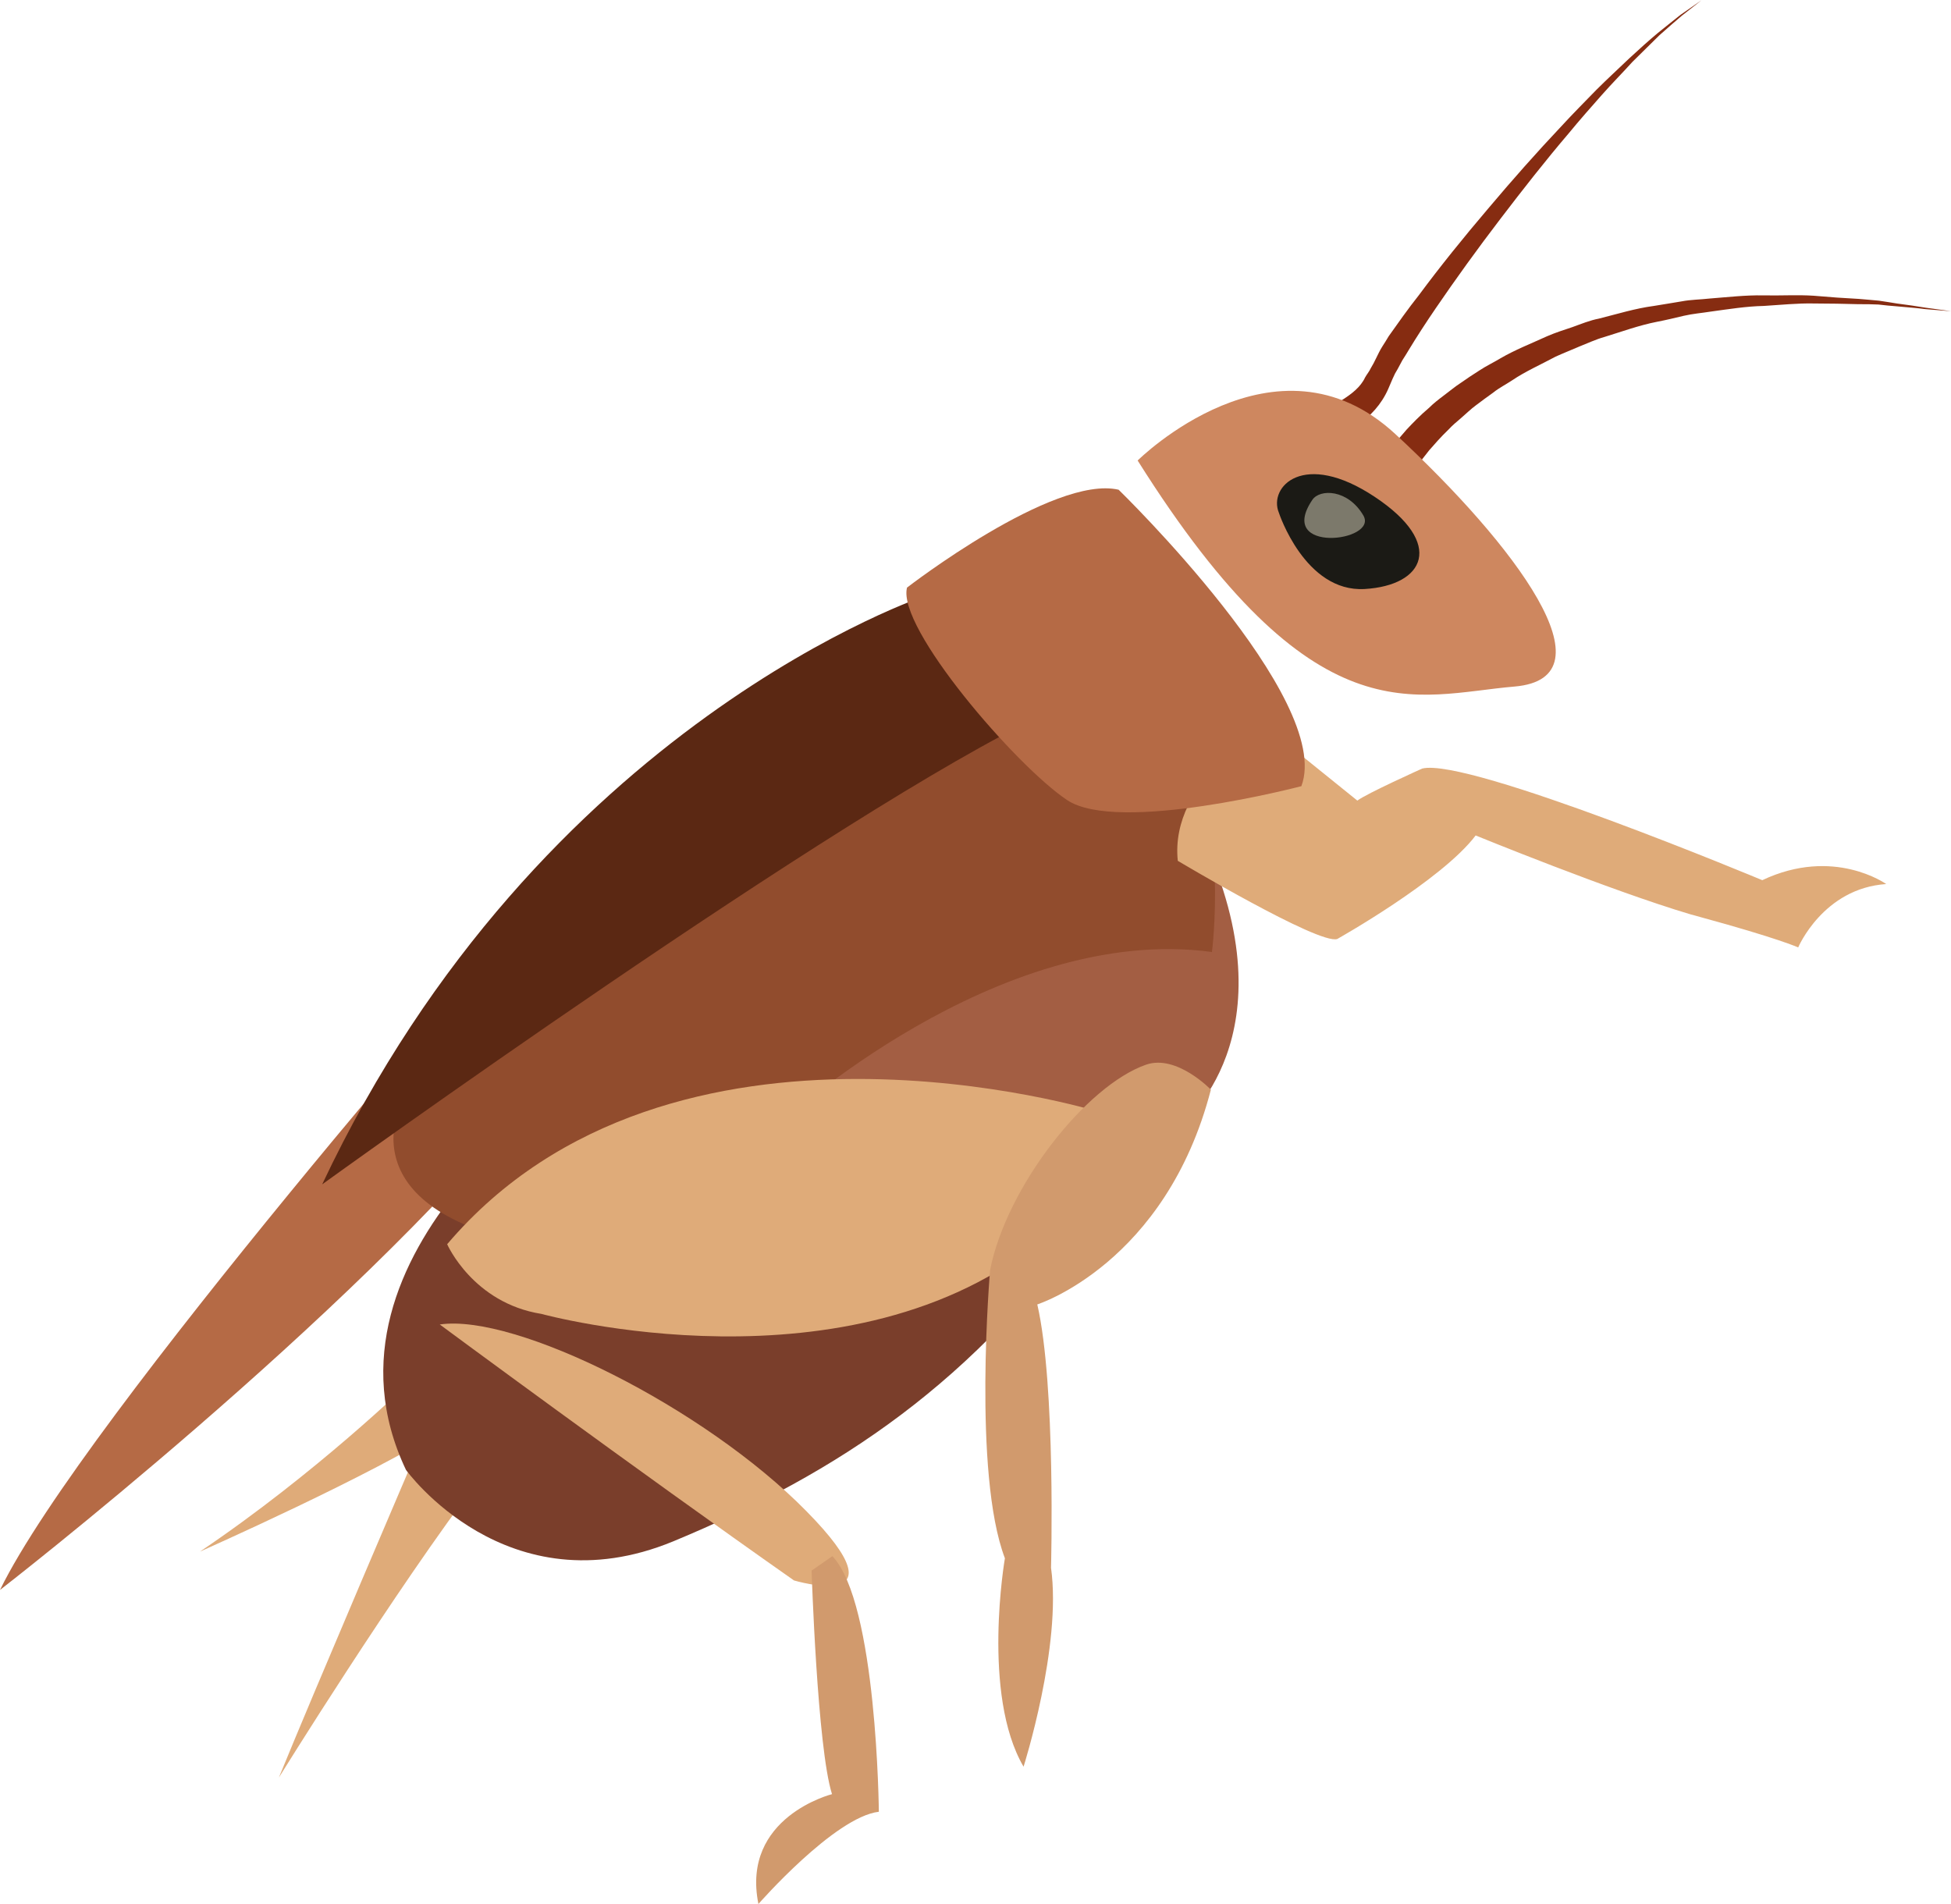 <?xml version="1.0" encoding="UTF-8" standalone="no"?>
<svg
   xmlns:dc="http://purl.org/dc/elements/1.1/"
   xmlns:cc="http://creativecommons.org/ns#"
   xmlns:rdf="http://www.w3.org/1999/02/22-rdf-syntax-ns#"
   xmlns:svg="http://www.w3.org/2000/svg"
   xmlns="http://www.w3.org/2000/svg"
   id="svg44"
   viewBox="0 0 5541 5408"
   style="clip-rule:evenodd;fill-rule:evenodd;image-rendering:optimizeQuality;shape-rendering:geometricPrecision;text-rendering:geometricPrecision"
   version="1.1"
   height="54.08mm"
   width="55.41mm"
   xml:space="preserve">
 <defs
   id="defs4">
  <style
   id="style2"
   type="text/css">
   <![CDATA[
    .fil7 {fill:#1B1A15;fill-rule:nonzero}
    .fil8 {fill:#5B2813;fill-rule:nonzero}
    .fil4 {fill:#7A3E2B;fill-rule:nonzero}
    .fil10 {fill:#7C796B;fill-rule:nonzero}
    .fil1 {fill:#862C11;fill-rule:nonzero}
    .fil6 {fill:#914C2D;fill-rule:nonzero}
    .fil3 {fill:#A35E43;fill-rule:nonzero}
    .fil2 {fill:#B56A45;fill-rule:nonzero}
    .fil5 {fill:#CE875F;fill-rule:nonzero}
    .fil9 {fill:#D19A6D;fill-rule:nonzero}
    .fil0 {fill:#DFAB79;fill-rule:nonzero}
   ]]>
  </style>
 </defs>
 <g
   transform="translate(-7721,-11792)"
   id="Vrstva_x0020_1">
  <path
   style="fill:#dfab79;fill-rule:nonzero"
   id="path7"
   d="m 8905,15914 c 0,0 -293,684 -392,927 0,0 331,-535 572,-851 z"
   class="fil0" />
  <path
   style="fill:#862c11;fill-rule:nonzero"
   id="path9"
   d="m 11410,12974 c 0,0 4,-1 15,-3 11,-2 27,-6 46,-13 19,-7 42,-17 65,-32 23,-15 49,-34 62,-62 5,-9 12,-17 16,-26 l 8,-14 8,-16 c 5,-10 10,-21 17,-32 6,-9 12,-19 18,-29 27,-38 55,-78 86,-117 60,-81 127,-164 196,-245 69,-82 140,-162 208,-234 34,-37 68,-71 100,-104 32,-32 64,-61 93,-89 29,-27 56,-51 81,-72 25,-20 47,-38 65,-52 38,-26 60,-42 60,-42 0,0 -21,17 -57,45 -18,15 -39,34 -63,55 -23,23 -49,48 -77,76 -27,30 -57,60 -87,94 -30,34 -62,70 -94,109 -64,75 -130,159 -194,243 -65,85 -127,171 -183,253 -28,41 -54,81 -77,119 -6,10 -12,20 -18,29 -5,9 -9,17 -14,26 l -7,12 -7,15 c -4,9 -8,19 -12,28 -20,46 -52,78 -82,99 -29,22 -57,36 -81,46 -23,9 -42,15 -55,19 -13,4 -22,5 -21,5 z"
   class="fil1" />
  <path
   style="fill:#862c11;fill-rule:nonzero"
   id="path11"
   d="m 11666,13074 c 0,0 3,-5 12,-17 9,-12 22,-26 38,-45 17,-18 38,-40 64,-62 12,-12 26,-23 42,-35 15,-11 30,-24 47,-35 17,-12 35,-24 54,-36 18,-12 39,-22 59,-34 41,-24 87,-42 133,-63 23,-10 48,-18 72,-26 25,-9 49,-19 75,-24 52,-13 103,-29 156,-36 27,-4 53,-9 79,-13 26,-5 53,-5 79,-8 52,-4 103,-10 153,-9 50,1 98,-2 143,1 46,4 88,7 128,9 20,2 39,3 57,5 18,3 35,5 51,8 31,4 59,8 82,12 46,6 72,10 72,10 0,0 -27,-2 -73,-6 -22,-3 -50,-5 -82,-8 -16,-1 -33,-3 -51,-5 -18,-1 -37,-1 -57,-1 -39,-1 -82,-2 -127,-2 -45,-1 -93,4 -142,7 -49,1 -99,9 -150,16 -25,4 -51,6 -77,12 -25,6 -50,12 -76,17 -51,10 -100,28 -149,43 -25,7 -48,18 -71,27 -23,10 -46,19 -68,29 -43,23 -86,42 -123,67 -18,12 -38,22 -54,35 -17,12 -33,24 -49,36 -15,11 -28,24 -42,36 -13,11 -26,22 -36,33 -23,22 -40,42 -55,59 -13,17 -25,31 -30,40 -6,8 -9,14 -9,14 z"
   class="fil1" />
  <path
   style="fill:#dfab79;fill-rule:nonzero"
   id="path13"
   d="m 8883,15719 c 0,0 -263,257 -594,480 0,0 501,-222 694,-350 z"
   class="fil0" />
  <path
   style="fill:#b56a45;fill-rule:nonzero"
   id="path15"
   d="m 9184,14423 c 0,0 -1226,1399 -1463,1885 0,0 997,-772 1495,-1389 z"
   class="fil2" />
  <path
   style="fill:#a35e43;fill-rule:nonzero"
   id="path17"
   d="m 11076,14985 c 0,0 322,-249 60,-815 l -494,12 -527,417 -172,439 447,186 564,-141 z"
   class="fil3" />
  <path
   style="fill:#7a3e2b;fill-rule:nonzero"
   id="path19"
   d="m 9397,14831 c 0,0 -819,513 -523,1136 0,0 286,398 759,203 472,-196 857,-453 1195,-934 l -326,-147 z"
   class="fil4" />
  <path
   style="fill:#ce875f;fill-rule:nonzero"
   id="path21"
   d="m 10952,13100 c 0,0 392,-390 732,-75 340,315 623,692 339,717 -285,24 -568,158 -1071,-642 z"
   class="fil5" />
  <path
   style="fill:#914c2d;fill-rule:nonzero"
   id="path23"
   d="m 8899,14849 c 0,0 -218,285 173,434 l 864,-299 c 0,0 616,-571 1227,-488 0,0 48,-363 -80,-643 l -401,-286 -626,297 -944,716 z"
   class="fil6" />
  <path
   style="fill:#1b1a15;fill-rule:nonzero"
   id="path25"
   d="m 11353,13248 c 0,0 74,227 244,217 169,-10 230,-128 28,-262 -202,-134 -302,-28 -272,45 z"
   class="fil7" />
  <path
   style="fill:#5b2813;fill-rule:nonzero"
   id="path27"
   d="m 10358,13481 c 0,0 -1103,362 -1722,1675 0,0 1478,-1068 2054,-1337 z"
   class="fil8" />
  <path
   style="fill:#dfab79;fill-rule:nonzero"
   id="path29"
   d="m 11066,14237 c 0,0 402,240 453,222 0,0 296,-166 393,-294 0,0 384,157 610,224 10,3 20,5 29,8 220,60 277,86 277,86 0,0 71,-168 250,-180 0,0 -149,-107 -352,-11 0,0 -837,-350 -966,-317 0,0 -160,72 -184,91 l -259,-209 c 0,0 -275,149 -251,380 z"
   class="fil0" />
  <path
   style="fill:#b56a45;fill-rule:nonzero"
   id="path31"
   d="m 10297,13461 c 0,0 415,-321 601,-278 0,0 612,595 519,842 0,0 -522,137 -666,39 -145,-97 -483,-489 -454,-603 z"
   class="fil2" />
  <path
   style="fill:#dfab79;fill-rule:nonzero"
   id="path33"
   d="m 10838,14949 c 0,0 -1210,-372 -1847,377 0,0 73,167 268,198 0,0 880,242 1429,-216 0,0 224,-220 150,-359 z"
   class="fil0" />
  <path
   style="fill:#dfab79;fill-rule:nonzero"
   id="path35"
   d="m 8970,15554 c 0,0 553,409 1006,727 0,0 325,97 35,-197 -289,-294 -826,-562 -1041,-530 z"
   class="fil0" />
  <path
   style="fill:#d19a6d;fill-rule:nonzero"
   id="path37"
   d="m 10976,14816 c -170,59 -396,346 -443,583 0,0 -50,577 42,819 0,0 -67,387 53,592 0,0 109,-343 78,-565 0,0 14,-518 -39,-748 0,0 365,-116 493,-610 0,0 -97,-101 -184,-71 z"
   class="fil9" />
  <path
   style="fill:#d19a6d;fill-rule:nonzero"
   id="path39"
   d="m 10026,16253 c 0,0 16,503 58,635 0,0 -259,65 -209,312 0,0 216,-247 342,-262 0,0 -5,-593 -132,-726 z"
   class="fil9" />
  <path
   style="fill:#7c796b;fill-rule:nonzero"
   id="path41"
   d="m 11448,13212 c 21,-32 101,-31 145,44 44,75 -249,110 -145,-44 z"
   class="fil10" />
 </g>
</svg>
